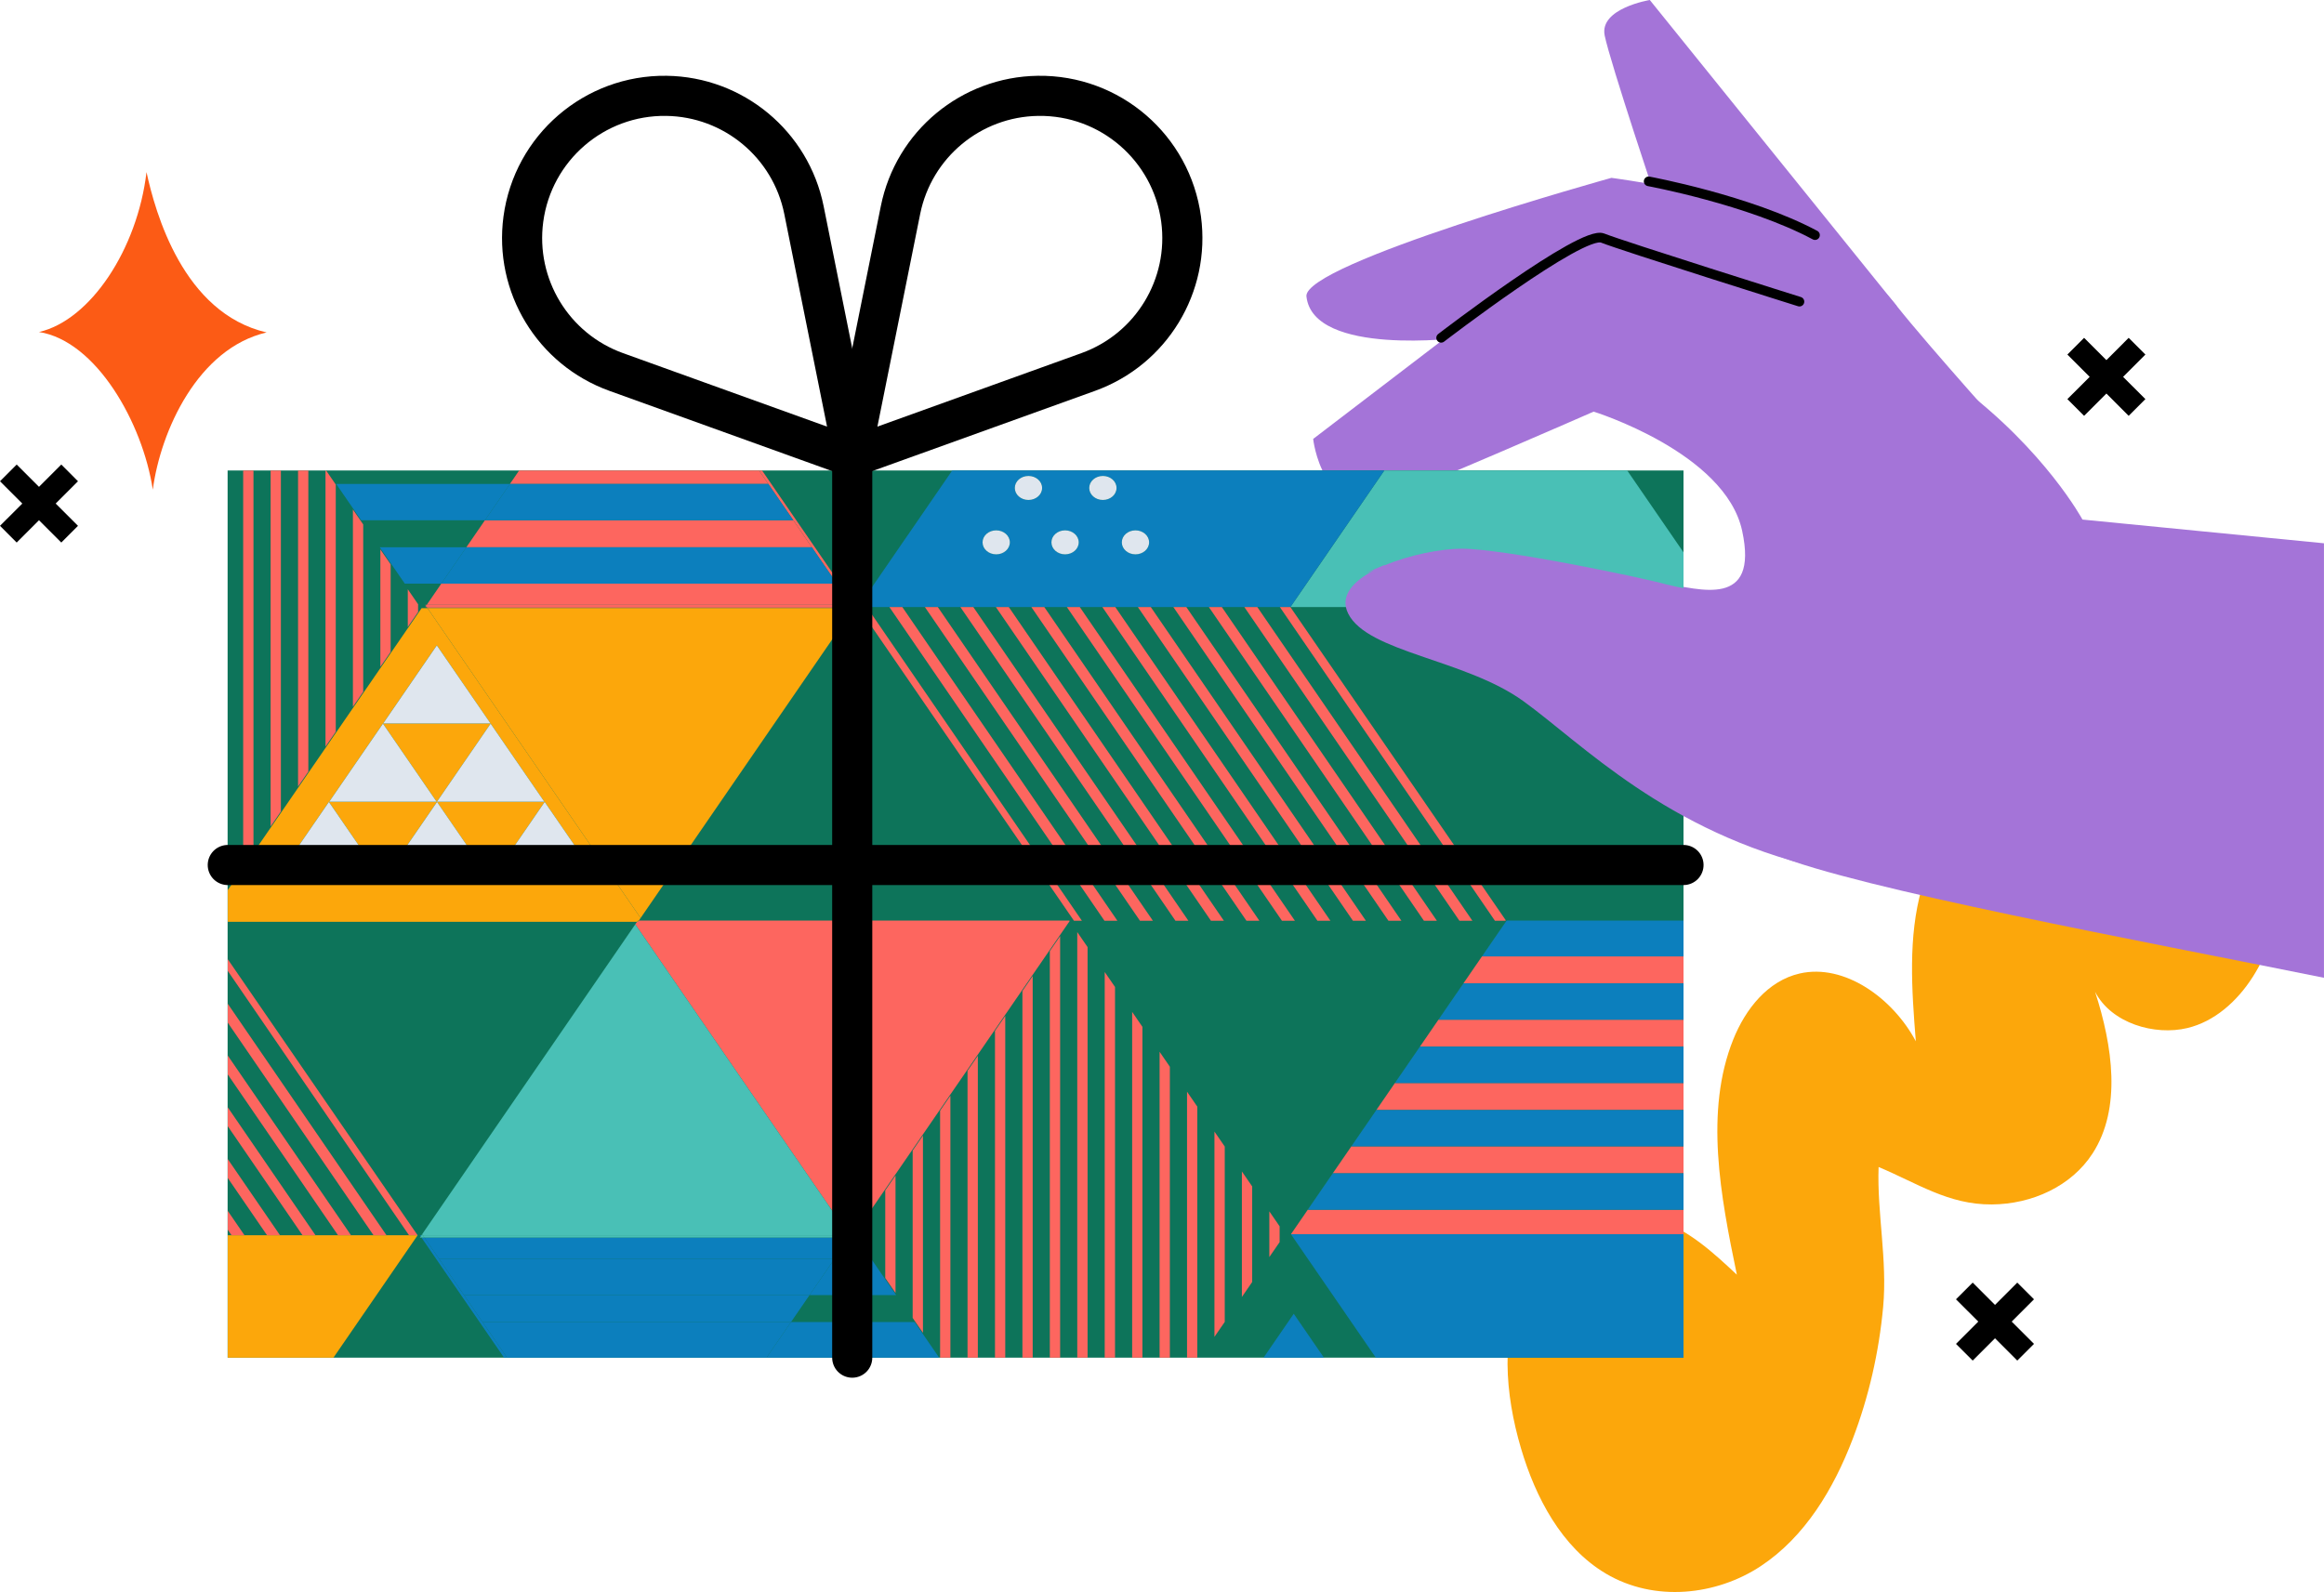 <?xml version="1.0" encoding="UTF-8"?> <svg xmlns="http://www.w3.org/2000/svg" id="Layer_2" viewBox="0 0 724.12 496.16"><g id="Layer_1-2"><path d="M703.82,258.87c-2.23-3.5-5.06-6.62-8.44-8.98-5.41-3.78-12.29-5.46-18.25-3.75-10.72,3.06-11.65,13.88-12.05,23.79-1.7-16.07-20.54-27.59-35.86-24.71-15.32,2.88-26.17,16.57-30.45,31.67-4.28,15.09-3.12,31.56-1.83,47.64-7.13-13.43-22.24-24.32-36.18-21.13-9.96,2.28-16.9,11.07-20.71,20.57-8.96,22.36-4,48.67,1.13,73.31-7.35-6.89-15.07-14-24.44-17-16.8-5.39-34.6,4.79-41.93,20.02-7.33,15.24-5.94,34.04-.88,51.14,4.52,15.28,12.66,30.83,26.43,38.99,15.22,9.02,34.49,6.77,48.26-2.33,13.77-9.11,22.71-24.03,28.69-39.72,4.97-13.04,8.14-26.9,9.45-41.08,1.35-14.62-1.94-29.26-1.42-43.59,12.11,5.07,21.74,11.76,35.27,11.67,12.51-.08,24.8-5.66,31.42-15.92,9.06-14.04,6.24-33.44.77-50.34,5.09,9.86,18.61,13.72,28.76,11.28,16.73-4.02,28.3-24.76,28.26-41.86-.01-4.39-.97-8.84-2.62-13.03-.9-2.29-2.03-4.53-3.37-6.63Z" style="fill:#fca70b;"></path><path d="M590.93,95.28L514.05,0s-15.78,2.59-14.06,11.06,16.95,53.92,16.95,53.92c0,0,75.71,38.77,74,30.3Z" style="fill:#a474d8;"></path><path d="M407.06,92.42c-1.15-10.25,95.03-36.99,95.03-36.99,0,0,37.1,4.93,51.28,12.32,14.18,7.39,27.35,14.63,37.57,27.53,10.22,12.9,37.17,42.83,37.17,42.83l-130.35-30.12-42.57-2.73s-46.01,5.93-48.12-12.84Z" style="fill:#a474d8;"></path><path d="M513.69,56.52s31.33,5.79,51.84,16.76" style="fill:none; stroke:#000; stroke-linecap:round; stroke-linejoin:round; stroke-width:3px;"></path><path d="M724.12,169.32l-75.26-7.39s-11.54-21.44-38.27-41.56c-8.91-6.71-19.5-13.27-31.92-18.85-26.31-11.81-48.07-19.74-62.72-24.58-12.47-4.12-26.17-1.77-36.6,6.2l-70.19,53.66s2.69,24.75,22.6,18.73c8.66-2.62,64.79-27.24,64.79-27.24,0,0,40.97,12.72,46.27,37.12,5.3,24.4-13.43,18.15-24.13,16.44-7.27-1.16-10.61,66.06,34.55,84.57,25.69,10.53,112.83,26.59,170.87,38.32v-135.41Z" style="fill:#a474d8;"></path><path d="M449.03,105.29s43.81-33.68,50.31-31.1c6.5,2.58,61.34,19.82,61.34,19.82" style="fill:none; stroke:#000; stroke-linecap:round; stroke-linejoin:round; stroke-width:3px;"></path><rect x="70.92" y="146.63" width="453.63" height="276.5" transform="translate(595.47 569.76) rotate(180)" style="fill:#0d745a;"></rect><polygon points="406.54 378.4 407.48 377.02 415.27 365.69 421.06 357.28 428.85 345.95 434.63 337.54 442.42 326.21 448.2 317.8 455.99 306.47 461.77 298.06 469.45 286.9 524.55 286.9 524.55 286.9 469.45 286.9 406.54 378.4" style="fill:#49c0b6;"></polygon><polygon points="402.23 384.66 402.23 384.66 402.23 384.66 402.23 384.66" style="fill:#49c0b6;"></polygon><polygon points="406.54 378.4 402.23 384.66 402.23 384.66 406.54 378.4" style="fill:#fd665f;"></polygon><polygon points="406.54 378.4 402.23 384.66 524.55 384.66 524.55 377.02 407.48 377.02 406.54 378.4" style="fill:#fd665f;"></polygon><polygon points="461.77 298.06 455.99 306.47 524.55 306.47 524.55 298.06 461.77 298.06" style="fill:#fd665f;"></polygon><polygon points="421.06 357.28 415.27 365.69 524.55 365.69 524.55 357.28 421.06 357.28" style="fill:#fd665f;"></polygon><polygon points="448.2 317.8 442.42 326.21 524.55 326.21 524.55 317.8 448.2 317.8" style="fill:#fd665f;"></polygon><polygon points="434.63 337.54 428.85 345.95 524.55 345.95 524.55 337.54 434.63 337.54" style="fill:#fd665f;"></polygon><polygon points="428.68 423.13 524.55 423.13 524.55 384.66 402.23 384.66 428.68 423.13" style="fill:#0c7fbd;"></polygon><polygon points="402.23 384.66 402.23 384.66 524.55 384.66 524.55 384.66 402.23 384.66 402.23 384.66" style="fill:#0c7fbd;"></polygon><polygon points="461.77 298.06 524.55 298.06 524.55 286.9 469.45 286.9 461.77 298.06" style="fill:#0c7fbd;"></polygon><polygon points="455.99 306.47 448.2 317.8 524.55 317.8 524.55 306.47 455.99 306.47" style="fill:#0c7fbd;"></polygon><polygon points="442.42 326.21 434.63 337.54 524.55 337.54 524.55 326.21 442.42 326.21" style="fill:#0c7fbd;"></polygon><polygon points="428.85 345.95 421.06 357.28 524.55 357.28 524.55 345.95 428.85 345.95" style="fill:#0c7fbd;"></polygon><polygon points="415.27 365.69 407.48 377.02 524.55 377.02 524.55 365.69 415.27 365.69" style="fill:#0c7fbd;"></polygon><polygon points="398.71 387.12 398.71 382.2 395.5 377.53 395.5 391.78 398.71 387.12" style="fill:#fd665f;"></polygon><polygon points="386.95 404.22 390.16 399.55 390.16 369.76 386.95 365.1 386.95 404.22" style="fill:#fd665f;"></polygon><polygon points="381.61 411.99 381.61 357.33 378.4 352.67 378.4 416.65 381.61 411.99" style="fill:#fd665f;"></polygon><polygon points="369.86 340.24 369.86 423.13 373.06 423.13 373.06 344.9 369.86 340.24" style="fill:#fd665f;"></polygon><polygon points="361.31 327.8 361.31 423.13 364.51 423.13 364.51 332.46 361.31 327.8" style="fill:#fd665f;"></polygon><polygon points="352.76 315.37 352.76 423.13 355.96 423.13 355.96 320.03 352.76 315.37" style="fill:#fd665f;"></polygon><polygon points="344.21 302.94 344.21 423.13 347.42 423.13 347.42 307.6 344.21 302.94" style="fill:#fd665f;"></polygon><polygon points="335.66 290.5 335.66 423.13 338.87 423.13 338.87 295.17 335.66 290.5" style="fill:#fd665f;"></polygon><polygon points="327.11 296.41 327.11 423.13 330.32 423.13 330.32 291.75 327.11 296.41" style="fill:#fd665f;"></polygon><polygon points="318.57 308.85 318.57 423.13 321.77 423.13 321.77 304.18 318.57 308.85" style="fill:#fd665f;"></polygon><polygon points="313.22 316.62 310.02 321.28 310.02 423.13 313.22 423.13 313.22 316.62" style="fill:#fd665f;"></polygon><polygon points="304.68 329.05 301.47 333.71 301.47 423.13 304.68 423.13 304.68 329.05" style="fill:#fd665f;"></polygon><polygon points="296.13 341.48 292.92 346.14 292.92 423.13 296.13 423.13 296.13 341.48" style="fill:#fd665f;"></polygon><polygon points="284.37 410.74 287.58 415.4 287.58 353.91 284.37 358.58 284.37 410.74" style="fill:#fd665f;"></polygon><polygon points="279.03 366.35 275.83 371.01 275.83 398.31 279.03 402.97 279.03 366.35" style="fill:#fd665f;"></polygon><polygon points="267.28 383.44 267.28 385.87 270.48 390.54 270.48 378.78 267.28 383.44" style="fill:#fd665f;"></polygon><rect x="336.45" y="189.2" width="7.03" height="0" transform="translate(-47.85 220.36) rotate(-33.69)" style="fill:#49c0b6;"></rect><rect x="347.51" y="189.2" width="7.03" height="0" transform="translate(-46 226.49) rotate(-33.69)" style="fill:#49c0b6;"></rect><rect x="391.76" y="189.2" width="7.03" height="0" transform="translate(-38.57 251.03) rotate(-33.69)" style="fill:#49c0b6;"></rect><rect x="380.7" y="189.2" width="7.03" height="0" transform="translate(-40.42 244.9) rotate(-33.69)" style="fill:#49c0b6;"></rect><polygon points="282.99 166.56 296.69 146.63 296.69 146.63 282.99 166.56" style="fill:#49c0b6;"></polygon><rect x="358.57" y="189.2" width="7.03" height="0" transform="translate(-44.14 232.63) rotate(-33.69)" style="fill:#49c0b6;"></rect><rect x="270.09" y="189.2" width="7.03" height="0" transform="translate(-59 183.54) rotate(-33.69)" style="fill:#49c0b6;"></rect><rect x="369.64" y="189.2" width="7.03" height="0" transform="translate(-42.28 238.76) rotate(-33.69)" style="fill:#49c0b6;"></rect><rect x="314.33" y="189.2" width="7.03" height="0" transform="translate(-51.57 208.09) rotate(-33.69)" style="fill:#49c0b6;"></rect><rect x="303.27" y="189.2" width="7.03" height="0" transform="translate(-53.43 201.95) rotate(-33.69)" style="fill:#49c0b6;"></rect><rect x="292.21" y="189.2" width="7.03" height="0" transform="translate(-55.28 195.81) rotate(-33.69)" style="fill:#49c0b6;"></rect><polygon points="431.33 146.63 402.06 189.2 402.06 189.2 524.55 189.2 524.55 172.14 507.01 146.63 431.33 146.63" style="fill:#49c0b6;"></polygon><rect x="267.42" y="189.2" width="0" height="0" transform="translate(-38.34 306.76) rotate(-56.31)" style="fill:#49c0b6;"></rect><rect x="325.39" y="189.2" width="7.03" height="0" transform="translate(-49.71 214.22) rotate(-33.69)" style="fill:#49c0b6;"></rect><rect x="281.15" y="189.2" width="7.03" height="0" transform="translate(-57.14 189.68) rotate(-33.69)" style="fill:#49c0b6;"></rect><polygon points="282.99 166.56 267.42 189.2 267.42 189.2 282.99 166.56" style="fill:#0c7fbd;"></polygon><rect x="267.42" y="189.2" width="0" height="0" transform="translate(-32.41 321.17) rotate(-59.04)" style="fill:#0c7fbd;"></rect><path d="M282.99,166.56l-15.56,22.64h2.67s7.03,0,7.03,0h0s4.03,0,4.03,0h0s7.03,0,7.03,0h0s4.03,0,4.03,0h0s7.03,0,7.03,0h0s4.03,0,4.03,0h0s7.03,0,7.03,0h0s4.03,0,4.03,0h0s7.03,0,7.03,0h0s4.03,0,4.03,0h0s7.03,0,7.03,0h0s4.03,0,4.03,0h0s7.03,0,7.03,0h0s4.03,0,4.03,0h0s7.03,0,7.03,0h0s4.03,0,4.03,0h0s7.03,0,7.03,0h0s4.03,0,4.03,0h0s7.03,0,7.03,0h0s4.03,0,4.03,0h0s7.03,0,7.03,0h0s4.03,0,4.03,0h0s7.03,0,7.03,0h0s3.27,0,3.27,0h0s29.27-42.57,29.27-42.57h-134.63l-13.7,19.93ZM353.79,165.29c2.35,0,4.25,1.67,4.25,3.74s-1.9,3.74-4.25,3.74-4.25-1.67-4.25-3.74,1.9-3.74,4.25-3.74ZM343.64,148.34c2.35,0,4.25,1.67,4.25,3.74s-1.9,3.74-4.25,3.74-4.25-1.67-4.25-3.74,1.9-3.74,4.25-3.74ZM331.86,165.29c2.35,0,4.25,1.67,4.25,3.74s-1.9,3.74-4.25,3.74-4.25-1.67-4.25-3.74,1.9-3.74,4.25-3.74ZM320.45,148.34c2.35,0,4.25,1.67,4.25,3.74s-1.9,3.74-4.25,3.74-4.25-1.67-4.25-3.74,1.9-3.74,4.25-3.74ZM310.4,165.29c2.35,0,4.25,1.67,4.25,3.74s-1.9,3.74-4.25,3.74-4.25-1.67-4.25-3.74,1.9-3.74,4.25-3.74Z" style="fill:#0c7fbd;"></path><polygon points="267.42 189.2 267.42 189.2 267.42 189.2 267.42 189.2" style="fill:#0c7fbd;"></polygon><rect x="250.07" y="161.26" width="0" height="10.21" style="fill:#fd665f;"></rect><polygon points="158.88 150.83 239.39 150.83 236.51 146.63 161.76 146.63 158.88 150.83" style="fill:#fd665f;"></polygon><polygon points="239.39 150.83 243.82 157.27 236.51 146.63 236.51 146.63 239.39 150.83" style="fill:#fd665f;"></polygon><polygon points="132.49 189.2 132.97 189.2 132.73 188.85 132.49 189.2" style="fill:#fd665f;"></polygon><polygon points="252.96 170.57 247.18 162.15 151.09 162.15 145.3 170.57 252.96 170.57" style="fill:#fd665f;"></polygon><polygon points="266.71 189.2 266.47 188.85 266.23 189.2 266.71 189.2" style="fill:#fd665f;"></polygon><polygon points="243.82 157.27 247.18 162.15 252.96 170.57 260.75 181.89 265.29 188.5 266.23 188.5 237.44 146.63 236.51 146.63 243.82 157.27" style="fill:#fd665f;"></polygon><polygon points="265.29 188.5 260.75 181.89 137.51 181.89 132.97 188.5 265.29 188.5" style="fill:#fd665f;"></polygon><rect x="263.02" y="181.19" width="0" height="8.02" style="fill:#fd665f;"></rect><polygon points="266 189.53 266 189.53 266 189.53 199.98 285.57 266.23 189.2 265.77 189.2 266 189.53" style="fill:#fd665f;"></polygon><rect x="265.89" y="189.16" width="0" height=".4" style="fill:#fd665f;"></rect><polygon points="266.71 188.5 266.23 188.5 266.47 188.85 266.71 188.5" style="fill:#fd665f;"></polygon><polygon points="266 189.53 266 189.53 199.6 286.11 199.6 286.11 199.98 285.57 266 189.53" style="fill:#fd665f;"></polygon><polygon points="266 189.53 265.77 189.2 132.97 189.2 133.2 189.53 266 189.53" style="fill:#fd665f;"></polygon><polygon points="132.49 188.5 132.73 188.85 132.97 188.5 132.49 188.5" style="fill:#fd665f;"></polygon><polygon points="265.77 189.2 266.23 189.2 266.47 188.85 266.23 188.5 265.29 188.5 265.77 189.2" style="fill:#fd665f;"></polygon><polygon points="132.97 188.5 132.73 188.85 132.97 189.2 265.77 189.2 265.29 188.5 132.97 188.5" style="fill:#fd665f;"></polygon><rect x="265.53" y="188.43" width="0" height=".85" style="fill:#fd665f;"></rect><polygon points="285 412.04 246.46 412.04 238.83 423.13 292.63 423.13 285 412.04" style="fill:#0c7fbd;"></polygon><polygon points="260.03 392.3 252.24 403.63 279.22 403.63 271.43 392.3 260.03 392.3" style="fill:#0c7fbd;"></polygon><polygon points="198.79 287.29 198.49 287.29 198.48 287.29 198.79 287.29 199.06 286.9 199.06 286.9 198.79 287.29" style="fill:#fd665f;"></polygon><polygon points="199.06 286.9 198.79 287.29 198.48 287.29 197.94 288.09 264.34 384.66 266.18 384.66 333.29 287.05 333.24 286.98 333.18 286.9 199.06 286.9" style="fill:#fd665f;"></polygon><polygon points="333.29 287.05 333.24 286.98 333.29 287.05 333.29 287.05" style="fill:#fd665f;"></polygon><polygon points="393.71 423.13 412.52 423.13 403.11 409.45 393.71 423.13" style="fill:#0c7fbd;"></polygon><polygon points="465.79 286.96 469.06 286.96 469.17 286.81 402.06 189.2 398.78 189.2 465.79 286.96" style="fill:#fd665f;"></polygon><polygon points="398.78 189.2 398.78 189.2 402.06 189.2 402.06 189.2 402.06 189.2 398.78 189.2" style="fill:#fd665f;"></polygon><polygon points="398.78 189.2 398.78 189.2 402.06 189.2 402.06 189.2 402.06 189.2 398.78 189.2" style="fill:#fd665f;"></polygon><polygon points="454.73 286.96 458.77 286.96 391.76 189.2 387.72 189.2 454.73 286.96" style="fill:#fd665f;"></polygon><rect x="387.72" y="189.2" width="4.03" height="0" transform="translate(-39.49 247.96) rotate(-33.69)" style="fill:#fd665f;"></rect><rect x="387.72" y="189.2" width="4.03" height="0" style="fill:#fd665f;"></rect><polygon points="443.67 286.96 447.71 286.96 380.7 189.2 376.66 189.2 443.67 286.96" style="fill:#fd665f;"></polygon><rect x="376.66" y="189.2" width="4.03" height="0" transform="translate(-41.35 241.83) rotate(-33.69)" style="fill:#fd665f;"></rect><rect x="376.66" y="189.2" width="4.03" height="0" style="fill:#fd665f;"></rect><polygon points="432.61 286.96 436.65 286.96 369.64 189.2 365.6 189.2 432.61 286.96" style="fill:#fd665f;"></polygon><rect x="365.6" y="189.2" width="4.03" height="0" transform="translate(-43.21 235.69) rotate(-33.69)" style="fill:#fd665f;"></rect><rect x="365.6" y="189.2" width="4.03" height="0" style="fill:#fd665f;"></rect><polygon points="421.55 286.96 425.59 286.96 358.57 189.2 354.54 189.2 421.55 286.96" style="fill:#fd665f;"></polygon><rect x="354.54" y="189.2" width="4.03" height="0" transform="translate(-45.07 229.56) rotate(-33.69)" style="fill:#fd665f;"></rect><rect x="354.54" y="189.2" width="4.03" height="0" style="fill:#fd665f;"></rect><polygon points="410.49 286.96 414.53 286.96 347.51 189.2 343.48 189.2 410.49 286.96" style="fill:#fd665f;"></polygon><rect x="343.48" y="189.2" width="4.03" height="0" transform="translate(-46.92 223.42) rotate(-33.69)" style="fill:#fd665f;"></rect><rect x="343.48" y="189.2" width="4.03" height="0" style="fill:#fd665f;"></rect><polygon points="399.43 286.96 403.47 286.96 336.45 189.2 332.42 189.2 399.43 286.96" style="fill:#fd665f;"></polygon><rect x="332.42" y="189.2" width="4.03" height="0" transform="translate(-48.78 217.29) rotate(-33.69)" style="fill:#fd665f;"></rect><rect x="332.42" y="189.2" width="4.03" height="0" style="fill:#fd665f;"></rect><polygon points="388.37 286.96 392.4 286.96 325.39 189.2 321.36 189.2 388.37 286.96" style="fill:#fd665f;"></polygon><rect x="321.36" y="189.2" width="4.03" height="0" transform="translate(-50.64 211.15) rotate(-33.69)" style="fill:#fd665f;"></rect><rect x="321.36" y="189.2" width="4.03" height="0" style="fill:#fd665f;"></rect><polygon points="377.31 286.96 381.34 286.96 314.33 189.2 310.3 189.2 377.31 286.96" style="fill:#fd665f;"></polygon><rect x="310.3" y="189.2" width="4.03" height="0" transform="translate(-52.5 205.02) rotate(-33.69)" style="fill:#fd665f;"></rect><rect x="310.3" y="189.2" width="4.03" height="0" style="fill:#fd665f;"></rect><polygon points="366.25 286.96 370.28 286.96 303.27 189.2 299.24 189.2 366.25 286.96" style="fill:#fd665f;"></polygon><rect x="299.24" y="189.2" width="4.03" height="0" transform="translate(-54.36 198.88) rotate(-33.69)" style="fill:#fd665f;"></rect><rect x="299.24" y="189.2" width="4.03" height="0" style="fill:#fd665f;"></rect><polygon points="355.19 286.96 359.22 286.96 292.21 189.2 288.18 189.2 355.19 286.96" style="fill:#fd665f;"></polygon><rect x="288.18" y="189.2" width="4.03" height="0" transform="translate(-56.21 192.75) rotate(-33.69)" style="fill:#fd665f;"></rect><rect x="288.18" y="189.2" width="4.03" height="0" style="fill:#fd665f;"></rect><polygon points="277.12 189.2 344.13 286.96 348.16 286.96 281.15 189.2 277.12 189.2" style="fill:#fd665f;"></polygon><rect x="277.12" y="189.2" width="4.03" height="0" transform="translate(-58.07 186.61) rotate(-33.69)" style="fill:#fd665f;"></rect><rect x="277.12" y="189.2" width="4.03" height="0" transform="translate(-57.57 170.58) rotate(-30.96)" style="fill:#fd665f;"></rect><polygon points="334.63 286.96 337.1 286.96 270.09 189.2 267.42 189.2 334.63 286.96" style="fill:#fd665f;"></polygon><rect x="267.42" y="189.2" width="2.67" height="0" transform="translate(-59.81 180.86) rotate(-33.69)" style="fill:#fd665f;"></rect><rect x="267.42" y="189.2" width="0" height="0" style="fill:#fd665f;"></rect><polygon points="267.42 189.2 270.09 189.2 270.09 189.2 267.42 189.2 267.42 189.2 267.42 189.2" style="fill:#fd665f;"></polygon><polygon points="78.98 265.35 78.98 146.63 75.77 146.63 75.77 270.01 78.98 265.35" style="fill:#fd665f;"></polygon><polygon points="84.32 257.58 87.52 252.91 87.52 146.63 84.32 146.63 84.32 257.58" style="fill:#fd665f;"></polygon><polygon points="92.87 245.14 96.07 240.48 96.07 146.63 92.87 146.63 92.87 245.14" style="fill:#fd665f;"></polygon><polygon points="101.42 232.71 104.62 228.05 104.62 151.02 101.61 146.63 101.42 146.63 101.42 232.71" style="fill:#fd665f;"></polygon><polygon points="109.96 220.28 113.17 215.61 113.17 163.45 109.96 158.79 109.96 220.28" style="fill:#fd665f;"></polygon><polygon points="118.51 207.84 121.72 203.18 121.72 175.88 118.51 171.22 118.51 207.84" style="fill:#fd665f;"></polygon><polygon points="130.27 190.75 130.27 188.32 127.06 183.65 127.06 195.41 130.27 190.75" style="fill:#fd665f;"></polygon><rect x="70.97" y="384.99" width="1.18" height="0" style="fill:#49c0b6;"></rect><rect x="117.01" y="380.92" width="0" height="46.28" style="fill:#49c0b6;"></rect><rect x="87.25" y="384.99" width="7.03" height="0" transform="translate(-245.65 176.94) rotate(-45)" style="fill:#49c0b6;"></rect><polygon points="130.12 384.99 130.12 384.99 130.12 384.99 130.12 384.99 130.12 384.99 130.12 384.99 130.12 384.99" style="fill:#49c0b6;"></polygon><rect x="98.31" y="384.99" width="7.03" height="0" transform="translate(-242.41 184.76) rotate(-45)" style="fill:#49c0b6;"></rect><rect x="120.43" y="384.99" width="7.03" height="0" transform="translate(-235.93 200.4) rotate(-45)" style="fill:#49c0b6;"></rect><rect x="76.18" y="384.99" width="7.03" height="0" transform="translate(-248.88 169.12) rotate(-45)" style="fill:#49c0b6;"></rect><rect x="109.37" y="384.99" width="7.03" height="0" transform="translate(-239.17 192.58) rotate(-45)" style="fill:#49c0b6;"></rect><polygon points="130.12 384.99 127.45 384.99 127.45 384.99 120.43 384.99 120.43 384.99 116.39 384.99 116.39 384.99 109.37 384.99 109.37 384.99 105.33 384.99 105.33 384.99 98.31 384.99 98.31 384.99 94.27 384.99 94.27 384.99 87.25 384.99 87.25 384.99 83.21 384.99 83.21 384.99 76.18 384.99 76.18 384.99 72.15 384.99 72.15 384.99 70.97 384.99 70.97 423.13 103.9 423.13 130.12 384.99" style="fill:#fca70b;"></polygon><polygon points="130.12 384.99 130.12 384.99 130.12 384.99 130.12 384.99" style="fill:#fca70b;"></polygon><polygon points="132.25 385.69 136.79 392.3 260.03 392.3 264.57 385.69 132.25 385.69" style="fill:#0c7fbd;"></polygon><polygon points="140.48 397.67 136.79 392.3 132.25 385.69 131.31 385.69 157.05 423.13 157.99 423.13 140.48 397.67" style="fill:#0c7fbd;"></polygon><polygon points="130.83 384.99 131.07 385.34 131.31 384.99 130.83 384.99" style="fill:#0c7fbd;"></polygon><rect x="134.52" y="384.99" width="0" height="8.02" style="fill:#0c7fbd;"></rect><polygon points="265.05 384.99 264.57 384.99 264.81 385.34 265.05 384.99" style="fill:#0c7fbd;"></polygon><polygon points="150.36 412.04 144.58 403.63 140.48 397.67 157.99 423.13 157.99 423.13 150.36 412.04" style="fill:#0c7fbd;"></polygon><polygon points="252.24 403.63 144.58 403.63 150.36 412.04 246.46 412.04 252.24 403.63" style="fill:#0c7fbd;"></polygon><polygon points="246.46 412.04 150.36 412.04 157.99 423.13 238.83 423.13 246.46 412.04" style="fill:#0c7fbd;"></polygon><polygon points="252.24 403.63 260.03 392.3 136.79 392.3 140.48 397.67 144.58 403.63 252.24 403.63" style="fill:#0c7fbd;"></polygon><polygon points="136.79 392.3 136.79 392.3 140.48 397.67 136.79 392.3" style="fill:#0c7fbd;"></polygon><polygon points="131.54 384.66 131.77 384.99 264.57 384.99 264.34 384.66 131.54 384.66" style="fill:#49c0b6;"></polygon><rect x="131.66" y="384.62" width="0" height=".4" transform="translate(-194.83 142.28) rotate(-34.5)" style="fill:#49c0b6;"></rect><polygon points="265.05 385.69 264.81 385.34 264.57 385.69 265.05 385.69" style="fill:#49c0b6;"></polygon><polygon points="131.54 384.66 131.54 384.66 131.54 384.66 187.74 302.91 131.31 384.99 131.77 384.99 131.54 384.66" style="fill:#49c0b6;"></polygon><polygon points="131.54 384.66 131.54 384.66 197.94 288.09 197.94 288.08 187.74 302.91 131.54 384.66" style="fill:#49c0b6;"></polygon><polygon points="130.83 385.69 131.31 385.69 131.07 385.34 130.83 385.69" style="fill:#49c0b6;"></polygon><polygon points="131.54 384.66 131.54 384.66 264.34 384.66 197.94 288.09 131.54 384.66" style="fill:#49c0b6;"></polygon><rect x="132.01" y="384.92" width="0" height=".85" style="fill:#49c0b6;"></rect><polygon points="131.31 384.99 131.07 385.34 131.31 385.69 132.25 385.69 131.77 384.99 131.31 384.99" style="fill:#49c0b6;"></polygon><polygon points="131.77 384.99 132.25 385.69 264.57 385.69 264.81 385.34 264.57 384.99 131.77 384.99" style="fill:#49c0b6;"></polygon><polygon points="151.09 162.15 158.88 150.83 104.75 150.83 112.54 162.15 151.09 162.15" style="fill:#0c7fbd;"></polygon><polygon points="247.18 162.15 247.18 162.15 243.82 157.27 247.18 162.15" style="fill:#0c7fbd;"></polygon><polygon points="151.09 162.15 247.18 162.15 243.82 157.27 239.39 150.83 158.88 150.83 151.09 162.15" style="fill:#0c7fbd;"></polygon><polygon points="137.51 181.89 145.3 170.57 118.33 170.57 126.12 181.89 137.51 181.89" style="fill:#0c7fbd;"></polygon><polygon points="260.75 181.89 252.96 170.57 145.3 170.57 137.51 181.89 260.75 181.89" style="fill:#0c7fbd;"></polygon><rect x="256.86" y="169.36" width="0" height="13.75" style="fill:#0c7fbd;"></rect><polygon points="198.75 286.9 199.06 286.9 199.06 286.9 198.76 286.9 198.49 287.29 198.49 287.29 198.75 286.9" style="fill:#fca70b;"></polygon><path d="M198.49,287.29l.27-.39h.3l.54-.79-66.4-96.57h-1.83l-60.39,87.84v9.92h127.51ZM119.43,274.27l16.73-24.34,16.73,24.34h-33.47ZM186.46,274.27h-33.47l16.73-24.34,16.73,24.34ZM169.61,249.87h-33.47l16.73-24.34,16.73,24.34ZM136.11,201.14l16.73,24.34h-33.47l16.73-24.34ZM119.32,225.53l16.73,24.34h-33.47l16.73-24.34ZM102.48,249.93l16.73,24.34h-33.47l16.73-24.34Z" style="fill:#fca70b;"></path><polygon points="266 189.53 266 189.53 133.2 189.53 199.6 286.11 266 189.53" style="fill:#fca70b;"></polygon><polygon points="266 189.53 266 189.53 266 189.53 266 189.53" style="fill:#fca70b;"></polygon><polygon points="198.75 286.9 198.49 287.29 198.79 287.29 199.06 286.9 198.75 286.9" style="fill:#fca70b;"></polygon><polygon points="76.18 384.99 70.97 377.39 70.97 383.27 72.15 384.99 76.18 384.99" style="fill:#fd665f;"></polygon><rect x="72.15" y="384.99" width="4.03" height="0" transform="translate(-164.34 73.81) rotate(-26.57)" style="fill:#fd665f;"></rect><rect x="72.15" y="384.99" width="4.03" height="0" style="fill:#fd665f;"></rect><polygon points="87.25 384.99 70.97 361.25 70.97 367.14 83.21 384.99 87.25 384.99" style="fill:#fd665f;"></polygon><rect x="83.21" y="384.99" width="4.03" height="0" transform="translate(-163.17 78.76) rotate(-26.57)" style="fill:#fd665f;"></rect><rect x="83.21" y="384.99" width="4.03" height="0" style="fill:#fd665f;"></rect><polygon points="98.31 384.99 70.97 345.12 70.97 351 94.27 384.99 98.31 384.99" style="fill:#fd665f;"></polygon><rect x="94.27" y="384.99" width="4.03" height="0" transform="translate(-244.03 180.85) rotate(-45)" style="fill:#fd665f;"></rect><rect x="94.27" y="384.99" width="4.03" height="0" style="fill:#fd665f;"></rect><polygon points="109.37 384.99 70.97 328.98 70.97 334.87 105.33 384.99 109.37 384.99" style="fill:#fd665f;"></polygon><rect x="105.33" y="384.99" width="4.03" height="0" transform="translate(-160.84 88.65) rotate(-26.57)" style="fill:#fd665f;"></rect><rect x="105.33" y="384.99" width="4.03" height="0" style="fill:#fd665f;"></rect><polygon points="116.39 384.99 120.43 384.99 70.97 312.84 70.97 318.73 116.39 384.99" style="fill:#fd665f;"></polygon><rect x="116.39" y="384.99" width="4.03" height="0" transform="translate(-237.55 196.49) rotate(-45)" style="fill:#fd665f;"></rect><rect x="116.39" y="384.99" width="4.03" height="0" transform="translate(-181.2 115.79) rotate(-30.96)" style="fill:#fd665f;"></rect><polygon points="130.12 384.99 130.12 384.99 130.12 384.99 130.12 384.99" style="fill:#fd665f;"></polygon><polygon points="127.45 384.99 130.12 384.99 70.97 298.96 70.97 302.6 127.45 384.99" style="fill:#fd665f;"></polygon><rect x="127.45" y="384.99" width="2.67" height="0" style="fill:#fd665f;"></rect><polygon points="130.12 384.99 127.45 384.99 127.45 384.99 130.12 384.99 130.12 384.99 130.12 384.99" style="fill:#fd665f;"></polygon><polygon points="152.99 274.27 186.46 274.27 169.72 249.93 152.99 274.27" style="fill:#dfe6ee;"></polygon><polygon points="152.85 225.48 136.11 201.14 119.38 225.48 152.85 225.48" style="fill:#dfe6ee;"></polygon><polygon points="136.14 249.87 169.61 249.87 152.87 225.53 136.14 249.87" style="fill:#dfe6ee;"></polygon><polygon points="136.05 249.87 119.32 225.53 102.58 249.87 136.05 249.87" style="fill:#dfe6ee;"></polygon><polygon points="136.17 249.93 119.43 274.27 152.9 274.27 136.17 249.93" style="fill:#dfe6ee;"></polygon><polygon points="119.21 274.27 102.48 249.93 85.74 274.27 119.21 274.27" style="fill:#dfe6ee;"></polygon><path d="M320.45,155.82c2.35,0,4.25-1.67,4.25-3.74s-1.9-3.74-4.25-3.74-4.25,1.67-4.25,3.74,1.9,3.74,4.25,3.74Z" style="fill:#dfe6ee;"></path><path d="M343.64,155.82c2.35,0,4.25-1.67,4.25-3.74s-1.9-3.74-4.25-3.74-4.25,1.67-4.25,3.74,1.9,3.74,4.25,3.74Z" style="fill:#dfe6ee;"></path><path d="M310.4,172.77c2.35,0,4.25-1.67,4.25-3.74s-1.9-3.74-4.25-3.74-4.25,1.67-4.25,3.74,1.9,3.74,4.25,3.74Z" style="fill:#dfe6ee;"></path><path d="M331.86,172.77c2.35,0,4.25-1.67,4.25-3.74s-1.9-3.74-4.25-3.74-4.25,1.67-4.25,3.74,1.9,3.74,4.25,3.74Z" style="fill:#dfe6ee;"></path><path d="M353.79,172.77c2.35,0,4.25-1.67,4.25-3.74s-1.9-3.74-4.25-3.74-4.25,1.67-4.25,3.74,1.9,3.74,4.25,3.74Z" style="fill:#dfe6ee;"></path><path d="M207.65,29.87c20.88.29,38.73,15.12,42.85,35.6l15.51,77.13h0l-74.02-26.67c-19.65-7.08-31.69-26.91-28.92-47.62h0c2.99-22.25,22.12-38.75,44.57-38.44h0Z" style="fill:none; stroke:#000; stroke-linecap:round; stroke-linejoin:round; stroke-width:12.5px;"></path><path d="M323.43,29.87c-20.88.29-38.73,15.12-42.85,35.6l-15.51,77.13h0l74.02-26.67c19.65-7.08,31.69-26.91,28.92-47.62h0c-2.99-22.25-22.12-38.75-44.57-38.44h0Z" style="fill:none; stroke:#000; stroke-linecap:round; stroke-linejoin:round; stroke-width:12.5px;"></path><line x1="265.54" y1="146.63" x2="265.54" y2="423.13" style="fill:none; stroke:#000; stroke-linecap:round; stroke-linejoin:round; stroke-width:12.5px;"></line><line x1="70.97" y1="269.59" x2="524.55" y2="269.59" style="fill:none; stroke:#000; stroke-linecap:round; stroke-linejoin:round; stroke-width:12.5px;"></line><polygon points="668.47 110.5 663.26 105.29 656.32 112.24 649.37 105.29 644.16 110.5 651.11 117.45 644.16 124.39 649.37 129.6 656.32 122.65 663.26 129.6 668.47 124.39 661.52 117.45 668.47 110.5"></polygon><polygon points="24.3 149.99 19.1 144.78 12.15 151.73 5.2 144.78 0 149.99 6.95 156.94 0 163.88 5.2 169.09 12.15 162.14 19.1 169.09 24.3 163.88 17.35 156.94 24.3 149.99"></polygon><polygon points="633.76 404.94 628.55 399.74 621.61 406.69 614.66 399.74 609.45 404.94 616.4 411.89 609.45 418.84 614.66 424.04 621.61 417.09 628.55 424.04 633.76 418.84 626.81 411.89 633.76 404.94"></polygon><path d="M45.65,53.65c2.72,12.5,11.38,43.93,37.42,49.96-21.35,4.95-33.01,30.56-35.46,49-3.15-20.75-17.59-46.34-35.46-49.14,15.99-3.65,30.67-25.81,33.5-49.83Z" style="fill:#fc5b15;"></path><path d="M519.16,182.13c-7.08-2.02-50.56-11.12-63.7-11.12-6.4,0-16.4,1.92-24.28,5.3,2.79-1.49-10.27,4.24-2.75,1.28-6.78,3.46-11.12,8.13-8.36,13.64,6.07,12.13,36.4,14.16,54.6,27.3,18.2,13.15,44.43,40.77,91.95,51.9,13.15,3.08,37.82,2.17,65.39,4.16,12.34-10.53,19.35-22.59,19.35-35.4,0-32.89-125.12-55.04-132.2-57.06Z" style="fill:#a474d8;"></path></g></svg> 